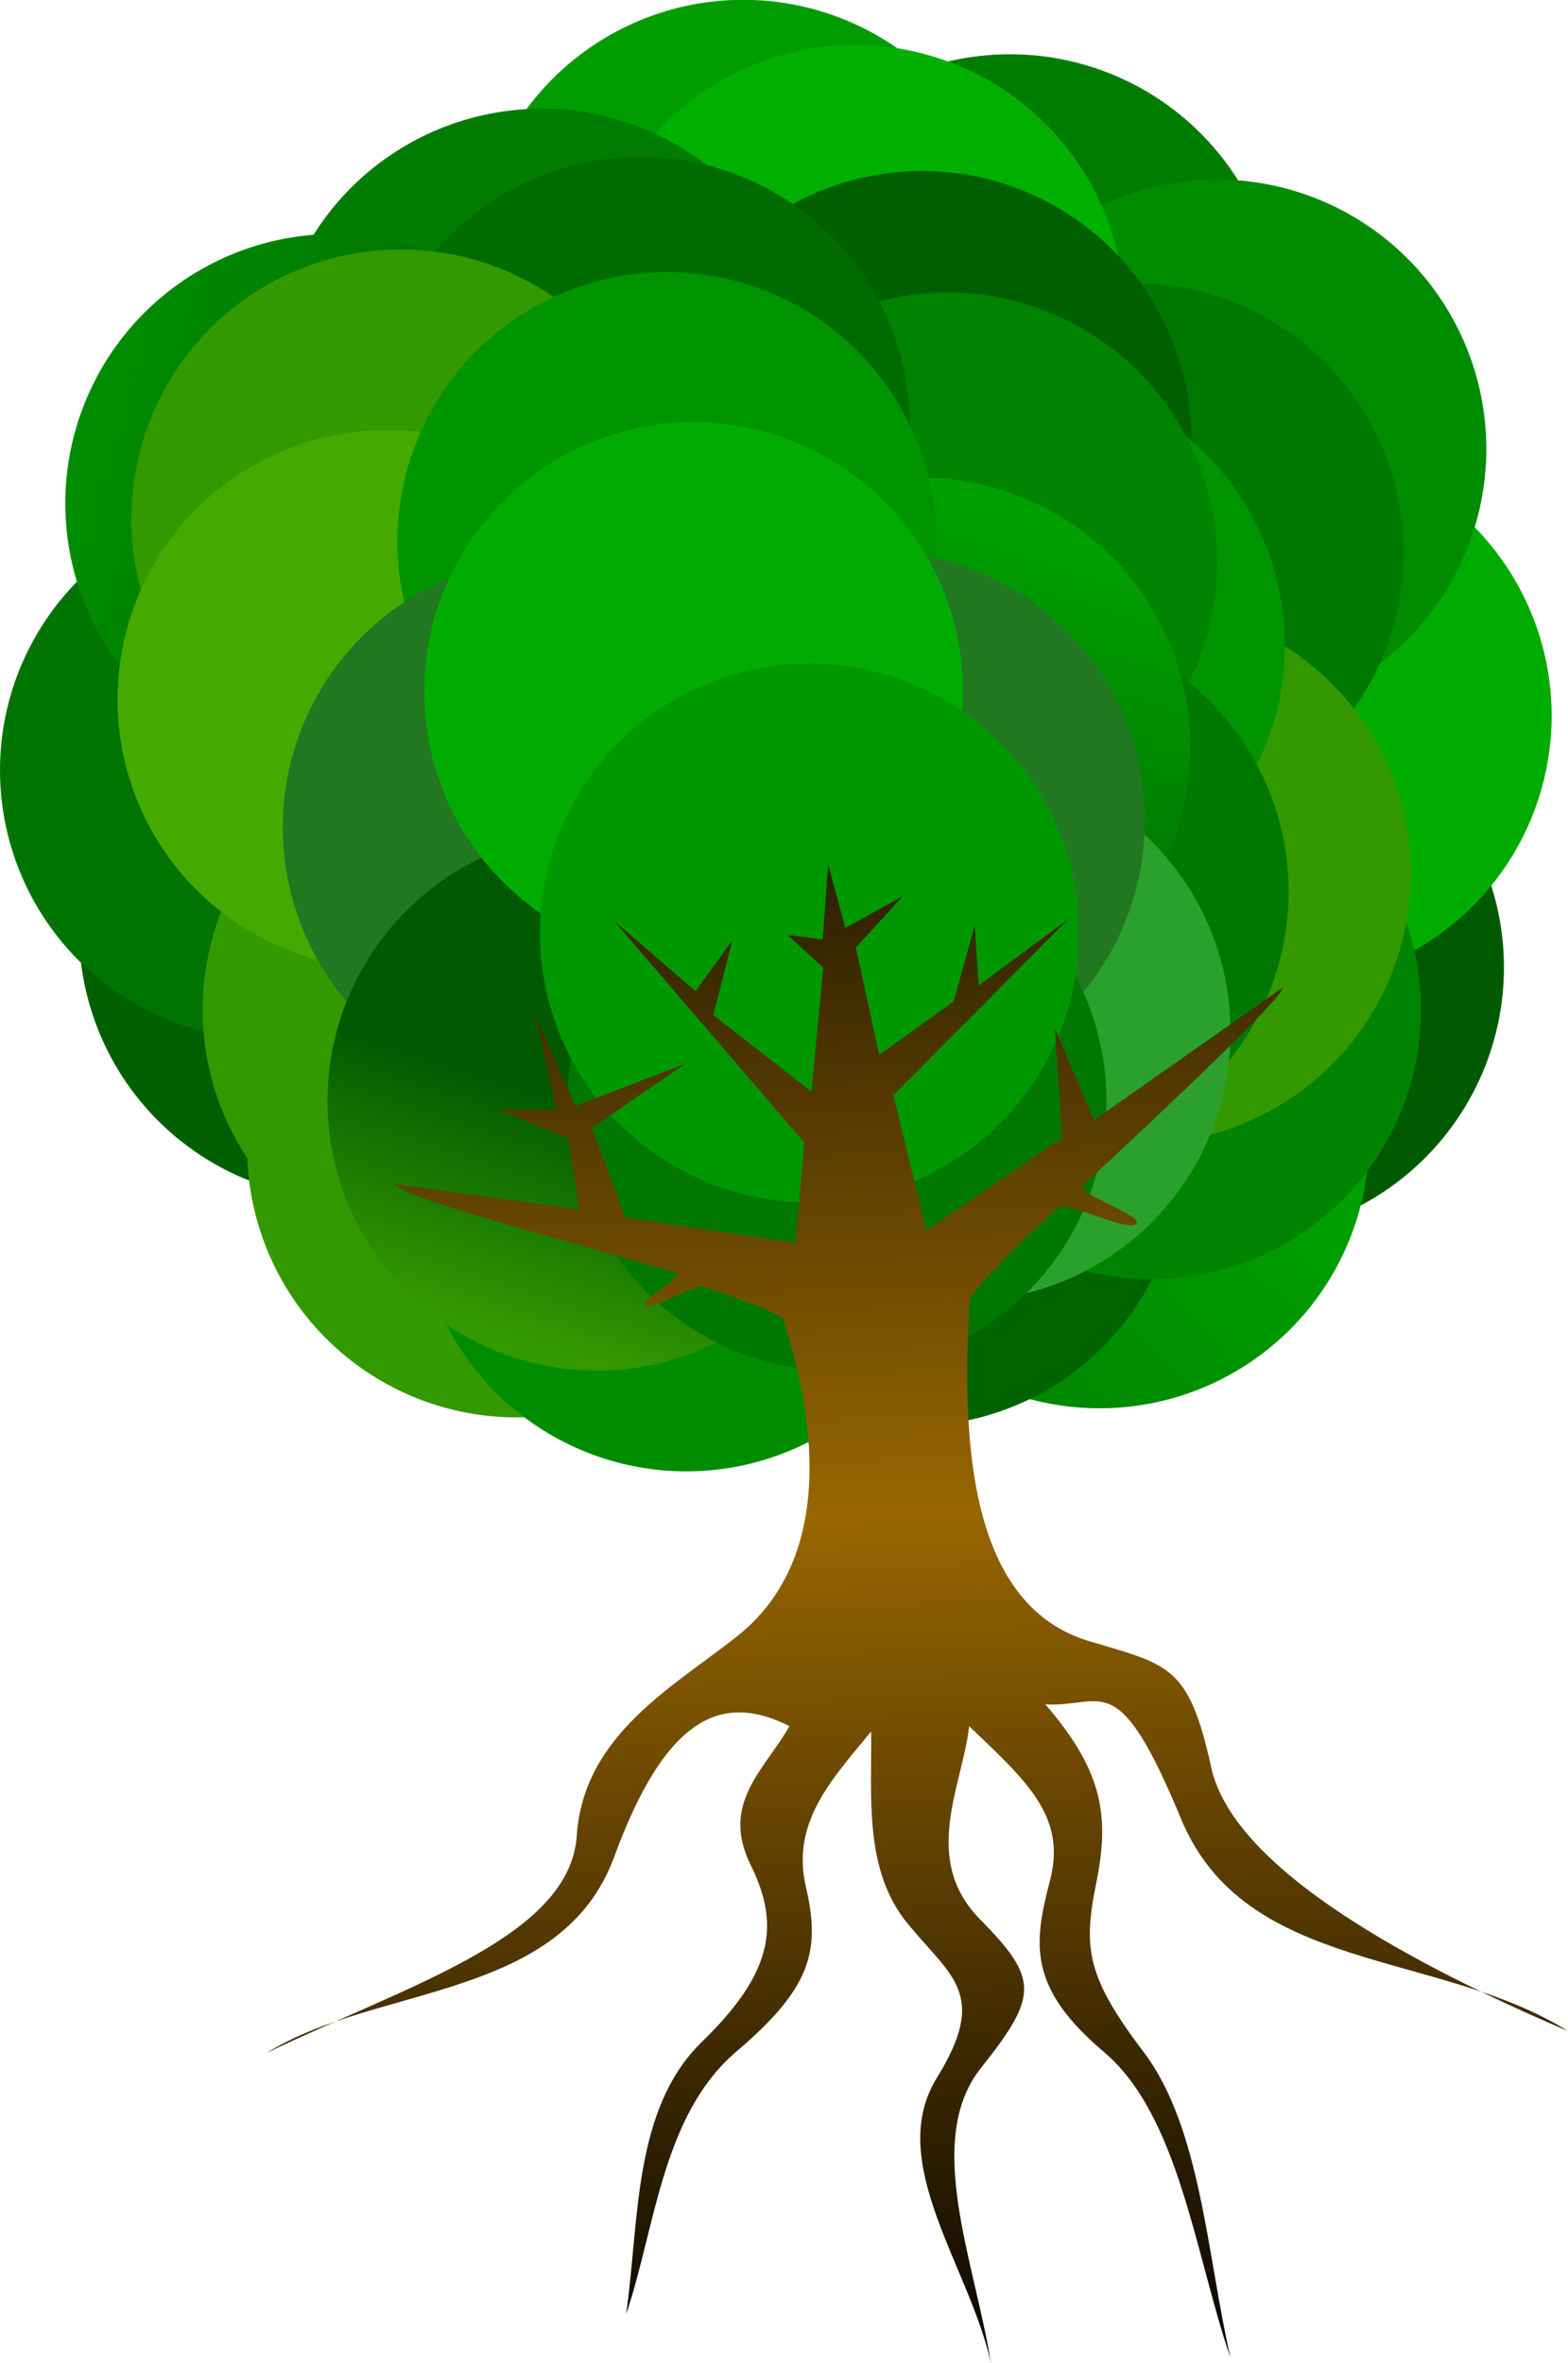 <?xml version="1.0" encoding="UTF-8"?>
<svg width="431.38" height="650.07" version="1.1" viewBox="0 0 431.38 650.07" xmlns="http://www.w3.org/2000/svg" xmlns:xlink="http://www.w3.org/1999/xlink">
 <defs>
  <linearGradient id="e" x1="100.12" x2="82.16" y1="729.65" y2="231.88" gradientUnits="userSpaceOnUse">
   <stop offset="0"/>
   <stop stop-color="#986601" offset=".5"/>
   <stop stop-color="#000400" offset="1"/>
  </linearGradient>
  <linearGradient id="d" x1="-63.836" x2="-104.77" y1="466.72" y2="349.25" gradientUnits="userSpaceOnUse">
   <stop stop-color="#390" offset="0"/>
   <stop stop-color="#015a01" offset="1"/>
  </linearGradient>
  <linearGradient id="c" x1="-53.632" x2="-135.5" y1="456.75" y2="216.93" gradientUnits="userSpaceOnUse">
   <stop stop-color="#006400" offset="0"/>
   <stop stop-color="#00a000" offset="1"/>
  </linearGradient>
  <linearGradient id="a" x1="28.926" x2="-112.07" y1="422.46" y2="285.42" gradientUnits="userSpaceOnUse">
   <stop stop-color="#008400" offset="0"/>
   <stop stop-color="#00a000" offset="1"/>
  </linearGradient>
  <linearGradient id="b" x1="33.45" x2="-255.36" y1="273.81" y2="349.68" gradientUnits="userSpaceOnUse">
   <stop stop-color="#008c00" offset="0"/>
   <stop stop-color="#015a01" offset="1"/>
  </linearGradient>
  <linearGradient id="linearGradient46" x1="28.926" x2="-112.07" y1="422.46" y2="285.42" gradientUnits="userSpaceOnUse" xlink:href="#a"/>
 </defs>
 <g transform="translate(152.83 -64.469)">
  <path transform="matrix(.564 0 0 .524 230.31 155.68)" d="m54.286 333.79a131.43 141.43 0 1 1-262.86 0 131.43 141.43 0 1 1 262.86 0z" fill="#015a01"/>
  <path transform="matrix(.564 0 0 .524 -13.448 145.41)" d="m54.286 333.79a131.43 141.43 0 1 1-262.86 0 131.43 141.43 0 1 1 262.86 0z" fill="#006000"/>
  <path transform="matrix(-.564 0 0 .524 -54.216 205.34)" d="m54.286 333.79a131.43 141.43 0 1 1-262.86 0 131.43 141.43 0 1 1 262.86 0z" fill="#390"/>
  <path transform="matrix(-.564 0 0 .524 106.18 202.84)" d="m54.286 333.79a131.43 141.43 0 1 1-262.86 0 131.43 141.43 0 1 1 262.86 0z" fill="url(#linearGradient46)"/>
  <path transform="matrix(.564 0 0 .524 243.43 86.448)" d="m54.286 333.79a131.43 141.43 0 1 1-262.86 0 131.43 141.43 0 1 1 262.86 0z" fill="#00ac00"/>
  <path transform="matrix(.564 0 0 .524 141.58 207.77)" d="m54.286 333.79a131.43 141.43 0 1 1-262.86 0 131.43 141.43 0 1 1 262.86 0z" fill="#006400"/>
  <path transform="matrix(.564 0 0 .524 168.54 -21.398)" d="m54.286 333.79a131.43 141.43 0 1 1-262.86 0 131.43 141.43 0 1 1 262.86 0z" fill="#007c00"/>
  <path transform="matrix(.564 0 0 .524 95.142 -36.376)" d="m54.286 333.79a131.43 141.43 0 1 1-262.86 0 131.43 141.43 0 1 1 262.86 0z" fill="#009c00"/>
  <path transform="matrix(.564 0 0 .524 225.46 13.053)" d="m54.286 333.79a131.43 141.43 0 1 1-262.86 0 131.43 141.43 0 1 1 262.86 0z" fill="#008c00"/>
  <path transform="matrix(.564 0 0 .524 207.48 167.33)" d="m54.286 333.79a131.43 141.43 0 1 1-262.86 0 131.43 141.43 0 1 1 262.86 0z" fill="#008400"/>
  <path transform="matrix(.564 0 0 .524 202.74 41.594)" d="m54.286 333.79a131.43 141.43 0 1 1-262.86 0 131.43 141.43 0 1 1 262.86 0z" fill="#007800"/>
  <path transform="matrix(.564 0 0 .524 204.65 130.02)" d="m54.286 333.79a131.43 141.43 0 1 1-262.86 0 131.43 141.43 0 1 1 262.86 0z" fill="#390"/>
  <path transform="matrix(-.564 0 0 .524 38.907 -23.964)" d="m54.286 333.79a131.43 141.43 0 1 1-262.86 0 131.43 141.43 0 1 1 262.86 0z" fill="#00b000"/>
  <path transform="matrix(.564 0 0 .524 144.35 10.709)" d="m54.286 333.79a131.43 141.43 0 1 1-262.86 0 131.43 141.43 0 1 1 262.86 0z" fill="#006000"/>
  <path transform="matrix(.564 0 0 .524 170.04 66.976)" d="m54.286 333.79a131.43 141.43 0 1 1-262.86 0 131.43 141.43 0 1 1 262.86 0z" fill="#009400"/>
  <path transform="matrix(.564 0 0 .524 151.42 44.159)" d="m54.286 333.79a131.43 141.43 0 1 1-262.86 0 131.43 141.43 0 1 1 262.86 0z" fill="#008400"/>
  <path transform="matrix(.564 0 0 .524 171.07 134.84)" d="m54.286 333.79a131.43 141.43 0 1 1-262.86 0 131.43 141.43 0 1 1 262.86 0z" fill="#007800"/>
  <path transform="matrix(-.564 0 0 .524 -7.526 220.19)" d="m54.286 333.79a131.43 141.43 0 1 1-262.86 0 131.43 141.43 0 1 1 262.86 0z" fill="#008c00"/>
  <path transform="matrix(-.564 0 0 .524 -122.21 101.43)" d="m54.286 333.79a131.43 141.43 0 1 1-262.86 0 131.43 141.43 0 1 1 262.86 0z" fill="#007400"/>
  <path transform="matrix(-.564 0 0 .524 -47.317 -6.419)" d="m54.286 333.79a131.43 141.43 0 1 1-262.86 0 131.43 141.43 0 1 1 262.86 0z" fill="#007c00"/>
  <path transform="matrix(-.564 0 0 .524 -20.107 6.826)" d="m54.286 333.79a131.43 141.43 0 1 1-262.86 0 131.43 141.43 0 1 1 262.86 0z" fill="#006c00"/>
  <path transform="matrix(-.564 0 0 .524 -104.24 28.032)" d="m54.286 333.79a131.43 141.43 0 1 1-262.86 0 131.43 141.43 0 1 1 262.86 0z" fill="url(#b)"/>
  <path transform="matrix(-.564 0 0 .524 -86.261 182.31)" d="m54.286 333.79a131.43 141.43 0 1 1-262.86 0 131.43 141.43 0 1 1 262.86 0z" fill="url(#linearGradient46)"/>
  <path transform="matrix(.564 0 0 .524 20.566 167.32)" d="m54.286 333.79a131.43 141.43 0 1 1-262.86 0 131.43 141.43 0 1 1 262.86 0z" fill="#390"/>
  <path transform="matrix(-.564 0 0 .524 57.036 95.06)" d="m54.286 333.79a131.43 141.43 0 1 1-262.86 0 131.43 141.43 0 1 1 262.86 0z" fill="url(#c)"/>
  <path transform="matrix(.564 0 0 .524 .947 32.297)" d="m54.286 333.79a131.43 141.43 0 1 1-262.86 0 131.43 141.43 0 1 1 262.86 0z" fill="#390"/>
  <path transform="matrix(-.564 0 0 .524 -89.868 81.955)" d="m54.286 333.79a131.43 141.43 0 1 1-262.86 0 131.43 141.43 0 1 1 262.86 0z" fill="#4a0"/>
  <path transform="matrix(-.564 0 0 .524 -12.866 38.517)" d="m54.286 333.79a131.43 141.43 0 1 1-262.86 0 131.43 141.43 0 1 1 262.86 0z" fill="#009400"/>
  <path transform="matrix(-.564 0 0 .524 68.082 173.41)" d="m54.286 333.79a131.43 141.43 0 1 1-262.86 0 131.43 141.43 0 1 1 262.86 0z" fill="#2ca02c"/>
  <path transform="matrix(-.564 0 0 .524 44.496 115.35)" d="m54.286 333.79a131.43 141.43 0 1 1-262.86 0 131.43 141.43 0 1 1 262.86 0z" fill="#217821"/>
  <path transform="matrix(-.564 0 0 .524 -44.406 117.16)" d="m54.286 333.79a131.43 141.43 0 1 1-262.86 0 131.43 141.43 0 1 1 262.86 0z" fill="#217821"/>
  <path transform="matrix(-.564 0 0 .524 -32.11 192.47)" d="m54.286 333.79a131.43 141.43 0 1 1-262.86 0 131.43 141.43 0 1 1 262.86 0z" fill="url(#d)"/>
  <path transform="matrix(.564 0 0 .524 81.515 79.805)" d="m54.286 333.79a131.43 141.43 0 1 1-262.86 0 131.43 141.43 0 1 1 262.86 0z" fill="#00ac00"/>
  <path transform="matrix(-.564 0 0 .524 33.943 192.56)" d="m54.286 333.79a131.43 141.43 0 1 1-262.86 0 131.43 141.43 0 1 1 262.86 0z" fill="#007800"/>
  <path transform="matrix(-.564 0 0 .524 26.353 146.19)" d="m54.286 333.79a131.43 141.43 0 1 1-262.86 0 131.43 141.43 0 1 1 262.86 0z" fill="#009800"/>
  <path d="m-79.439 629.16c38.902-18.677 83.414-31.856 85.293-59.772s27.023-41.191 44.302-54.981c25.207-20.118 22.497-56.264 12.589-86.624-0.632-1.938-9.57-5.337-22.037-9.354-2.567-0.827-12.981 6.017-15.805 5.145-2.768-0.855 11.038-8.142 8.102-9.026-29.733-8.952-75.056-20.334-77.276-24.391l50.768 7.027-2.984-19.612-19.466-7.937 16.242 0.099-5.922-26.187 11.141 25.099 30.203-11.571-25.649 17.672 9.12 24.703 46.879 6.865 2.369-27.516-52.245-60.963 22.305 19.296 10.142-13.972-5.167 20.567 26.947 21.021 3.227-34.056-9.786-9.04 9.646 1.237 1.524-20.671 4.694 17.502 15.889-8.769-12.976 14.151 6.442 29.5 20.436-14.651 5.819-20.85 1.1 16.422 24.499-18.097-47.978 48.371 9.073 37.094 37.394-25.464-2.02-29.989 10.765 25.152 52.009-36.534c-0.818 3.76-32.517 33.496-54.993 54.421-2.452 2.283 16.924 8.401 14.54 10.632-2.617 2.449-19.285-6.694-21.738-4.37-13.535 12.82-23.935 23.216-24.068 25.592-1.936 34.585-1.55 83.138 32.669 93.494 22.014 6.662 27.601 6.371 33.824 34.841s57.165 54.966 98.146 72.502c-35.909-22.443-88.775-15.743-106.44-58.349s-21.395-30.564-37.351-31.523c16.264 18.759 17.615 31.348 13.972 49.312s-2.496 25.766 13.162 46.454 17.379 55.984 23.793 83.977c-9.745-28.51-14.134-66.621-34.814-84.135s-19.523-29.345-14.83-47.171-6.863-27.69-22.253-42.446c-1.69 15.97-13.389 36.49 2.921 53.043s16.139 21.099 0.296 41.043-1.523 53.627 2.775 81.164c-5.541-26.015-29.227-55.292-14.884-78.479s3.92-27.848-8.062-42.51-9.81-34.39-10.007-52.763c-11.074 13.379-22.023 25.114-17.95 42.682s1.548 27.735-19.034 45.26-22.255 48.219-30.419 72.329c3.651-25.424 1.803-56.357 20.796-74.865s21.947-31.591 13.509-48.633 3.679-26.082 10.631-38.271c-17.773-8.974-33.644-3.831-48.186 35.89s-65.449 35.133-95.608 53.982z" fill="url(#e)"/>
 </g>
</svg>
